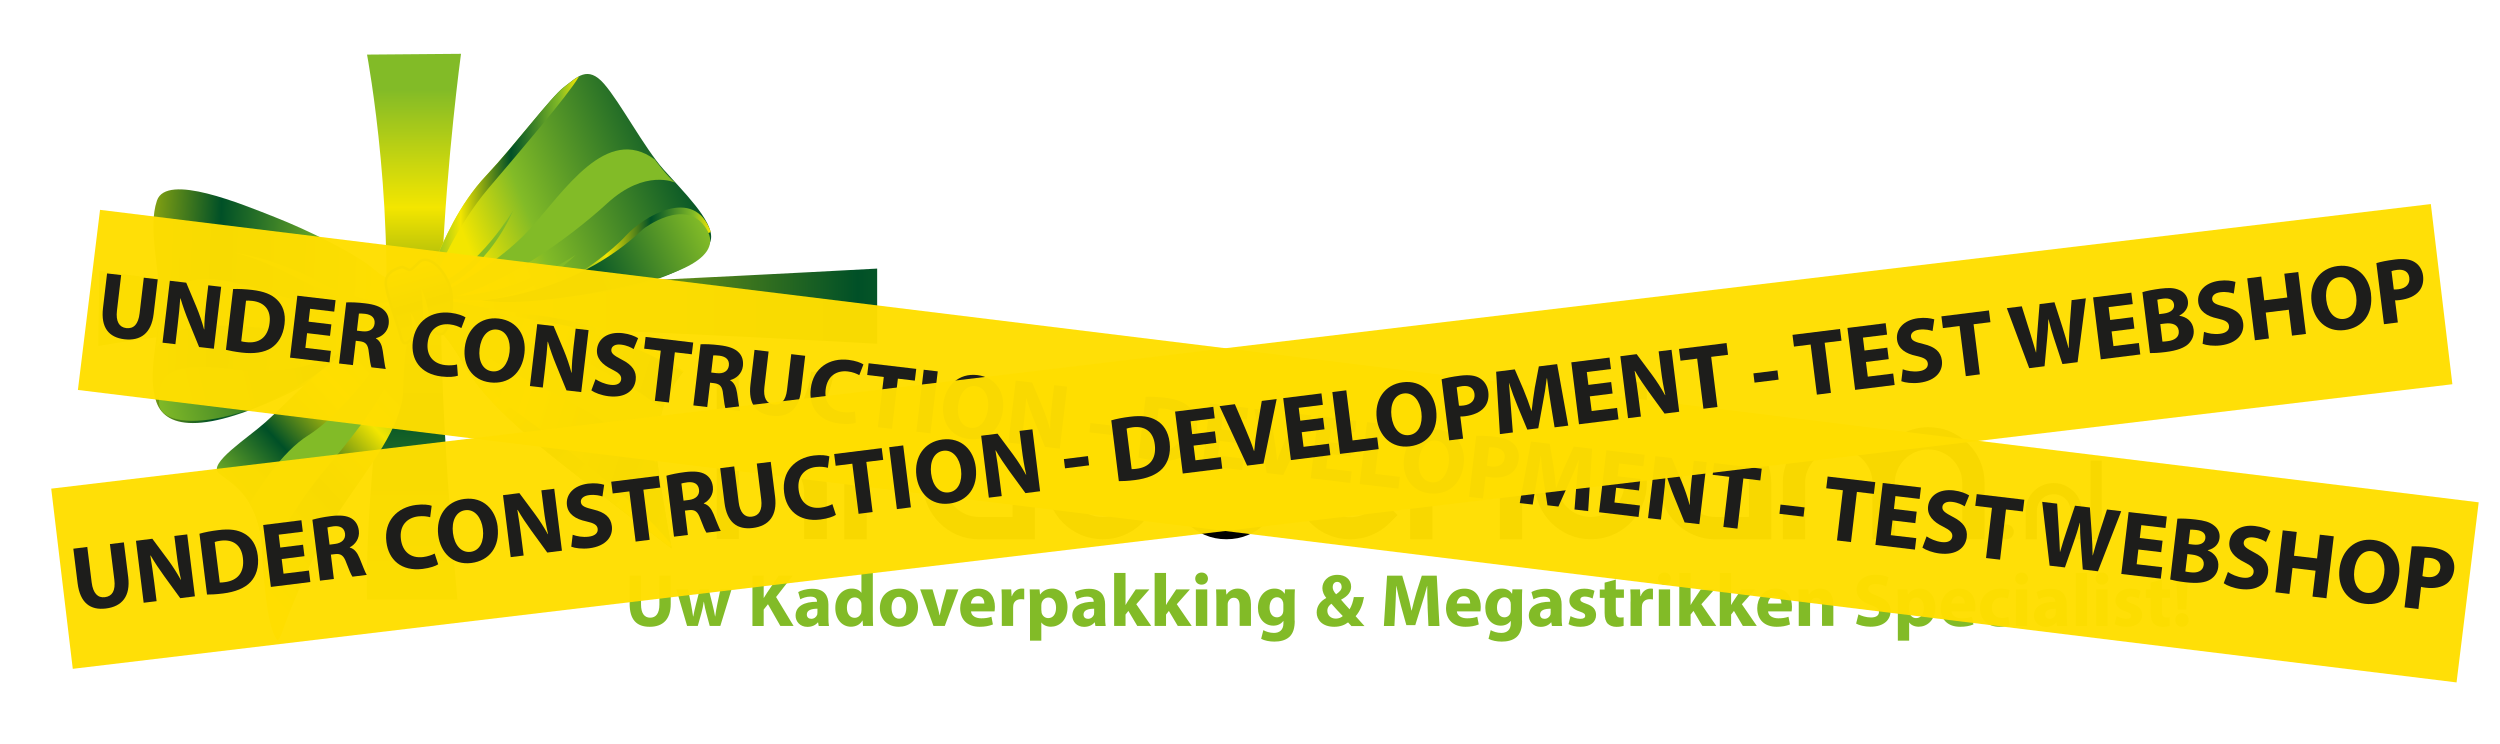 <?xml version="1.0" encoding="UTF-8"?>
<svg xmlns="http://www.w3.org/2000/svg" version="1.1" xmlns:xlink="http://www.w3.org/1999/xlink" viewBox="0 0 351.19 104.58">
  <defs>
    <style>
      .cls-1 {
        fill: url(#linear-gradient-15);
      }

      .cls-2 {
        fill: url(#linear-gradient-13);
      }

      .cls-3 {
        fill: url(#linear-gradient-2);
      }

      .cls-4 {
        fill: url(#linear-gradient-10);
      }

      .cls-5 {
        fill: url(#linear-gradient-12);
      }

      .cls-6 {
        fill: #1d1d1b;
      }

      .cls-7 {
        fill: url(#linear-gradient-4);
      }

      .cls-8 {
        fill: #82bb27;
      }

      .cls-9 {
        fill: url(#linear-gradient-3);
      }

      .cls-10 {
        fill: url(#linear-gradient-5);
      }

      .cls-11 {
        fill: url(#linear-gradient-8);
      }

      .cls-12 {
        fill: url(#linear-gradient-14);
      }

      .cls-13 {
        fill: url(#linear-gradient-7);
      }

      .cls-14 {
        fill: url(#linear-gradient-9);
      }

      .cls-15 {
        fill: url(#linear-gradient-11);
      }

      .cls-16 {
        fill: url(#linear-gradient-6);
      }

      .cls-17 {
        fill: url(#linear-gradient-16);
        stroke: #005027;
        stroke-width: .37px;
      }

      .cls-18 {
        fill: #010101;
      }

      .cls-19 {
        fill: #ffde00;
        opacity: .97;
      }

      .cls-20 {
        fill: url(#linear-gradient);
      }
    </style>
    <linearGradient id="linear-gradient" x1="19.39" y1="43.17" x2="206.63" y2="43.17" gradientUnits="userSpaceOnUse">
      <stop offset="0" stop-color="#82bb27"/>
      <stop offset=".2" stop-color="#f3e600"/>
      <stop offset=".54" stop-color="#005027"/>
      <stop offset=".87" stop-color="#82bb27"/>
      <stop offset="1" stop-color="#f3e600"/>
    </linearGradient>
    <linearGradient id="linear-gradient-2" x1="64.61" y1="53.78" x2="109.98" y2="68.13" xlink:href="#linear-gradient"/>
    <linearGradient id="linear-gradient-3" x1="67.63" y1="42.68" x2="85.89" y2="47.98" xlink:href="#linear-gradient"/>
    <linearGradient id="linear-gradient-4" x1="65.8" y1="51.27" x2="88.65" y2="72.77" xlink:href="#linear-gradient"/>
    <linearGradient id="linear-gradient-5" x1="64.61" y1="53.78" x2="109.98" y2="68.13" xlink:href="#linear-gradient"/>
    <linearGradient id="linear-gradient-6" x1="67.63" y1="42.68" x2="85.89" y2="47.98" xlink:href="#linear-gradient"/>
    <linearGradient id="linear-gradient-7" x1="65.8" y1="51.27" x2="88.65" y2="72.77" xlink:href="#linear-gradient"/>
    <linearGradient id="linear-gradient-8" x1="58.13" y1="12.55" x2="58.13" y2="95.64" xlink:href="#linear-gradient"/>
    <linearGradient id="linear-gradient-9" x1="2.51" y1="42.13" x2="54.44" y2="44.09" xlink:href="#linear-gradient"/>
    <linearGradient id="linear-gradient-10" x1="21.87" y1="56.69" x2="44.68" y2="51.5" gradientUnits="userSpaceOnUse">
      <stop offset="0" stop-color="#82bb27"/>
      <stop offset="1" stop-color="#005027"/>
    </linearGradient>
    <linearGradient id="linear-gradient-11" x1="133.48" y1="6.66" x2="65.31" y2="33.4" xlink:href="#linear-gradient"/>
    <linearGradient id="linear-gradient-12" x1="60.55" y1="24.73" x2="81.31" y2="24.73" xlink:href="#linear-gradient"/>
    <linearGradient id="linear-gradient-13" x1="81.54" y1="33.72" x2="99.85" y2="33.72" xlink:href="#linear-gradient"/>
    <linearGradient id="linear-gradient-14" x1="58.04" y1="56.12" x2="33.52" y2="78.64" xlink:href="#linear-gradient"/>
    <linearGradient id="linear-gradient-15" x1="98.94" y1="31.9" x2="82.71" y2="39.52" xlink:href="#linear-gradient-10"/>
    <linearGradient id="linear-gradient-16" x1="56.77" y1="33.36" x2="61.52" y2="50.55" xlink:href="#linear-gradient"/>
  </defs>
  <!-- Generator: Adobe Illustrator 28.6.0, SVG Export Plug-In . SVG Version: 1.2.0 Build 709)  -->
  <g>
    <g id="Laag_1">
      <g>
        <g>
          <g>
            <path class="cls-20" d="M13.96,38.05s18.72,2.88,34.71,2.88,74.55-3.2,74.55-3.2v10.56s-51.85-2.95-73.12-2.75c-21.26.19-36.3,3.07-36.3,3.07l.16-10.56Z"/>
            <path class="cls-3" d="M61.9,42.03s6.59,1.48,10.91,1.94c4.32.45,15.46,1.71,23.19,8.24,0,0-4.72,5.29-3.69,12.45,1.02,7.16,2.05,12.39,2.05,12.39,0,0-15.4-11.71-18.92-14.72-3.52-3.01-7.67-6.76-9.89-10.51-2.21-3.75-3.58-5.8-5.4-6.14l1.77-3.64Z"/>
            <path class="cls-8" d="M62.12,43.68s3.35,2.33,8.7,3.47c5.34,1.13,13.24,3.52,22.28,10.28,0,0-1.19,4.32-.91,7.62,0,0-7.1-6.54-15.23-10.23-8.13-3.7-11.54-7.16-14.72-9.83l-.11-1.31Z"/>
            <path class="cls-9" d="M62.94,42.25c2,.53,8.59,2.19,15.05,3.22,7.19,1.13,14.64,4.88,17.95,6.81.04-.05.06-.07.06-.07-7.73-6.53-18.87-7.79-23.19-8.24-3.27-.34-7.85-1.28-9.87-1.71Z"/>
            <path class="cls-7" d="M94.28,76.7c-.02-.1-.04-.22-.07-.36-5.82-7.05-16.01-14.26-22.16-18.87-6.23-4.67-9.99-11.81-9.99-11.81l-.48.7c1.2.93,2.36,2.75,3.96,5.45,2.22,3.75,6.37,7.5,9.89,10.51,3.23,2.76,16.48,12.86,18.63,14.49l.23-.12Z"/>
            <path class="cls-10" d="M61.9,42.03s6.59,1.48,10.91,1.94c4.32.45,15.46,1.71,23.19,8.24,0,0-4.72,5.29-3.69,12.45,1.02,7.16,2.05,12.39,2.05,12.39,0,0-15.4-11.71-18.92-14.72-3.52-3.01-7.67-6.76-9.89-10.51-2.21-3.75-3.58-5.8-5.4-6.14l1.77-3.64Z"/>
            <path class="cls-8" d="M62.12,43.68s3.35,2.33,8.7,3.47c5.34,1.13,13.24,3.52,22.28,10.28,0,0-1.19,4.32-.91,7.62,0,0-7.1-6.54-15.23-10.23-8.13-3.7-11.54-7.16-14.72-9.83l-.11-1.31Z"/>
            <path class="cls-16" d="M62.94,42.25c2,.53,8.59,2.19,15.05,3.22,7.19,1.13,14.64,4.88,17.95,6.81.04-.05.06-.07.06-.07-7.73-6.53-18.87-7.79-23.19-8.24-3.27-.34-7.85-1.28-9.87-1.71Z"/>
            <path class="cls-13" d="M94.28,76.7c-.02-.1-.04-.22-.07-.36-5.82-7.05-16.01-14.26-22.16-18.87-6.23-4.67-9.99-11.81-9.99-11.81l-.48.7c1.2.93,2.36,2.75,3.96,5.45,2.22,3.75,6.37,7.5,9.89,10.51,3.23,2.76,16.48,12.86,18.63,14.49l.23-.12Z"/>
            <path class="cls-11" d="M51.56,7.67s4.45,23.66,1.98,45.73c-2.47,22.07-1.98,30.84-1.98,30.84h12.7s-2.9-29.75-2.19-45.98c.71-16.23,2.69-30.7,2.69-30.7l-13.19.11Z"/>
            <path class="cls-14" d="M57.85,39.45s-2.51.81-5.19-1.52c-2.69-2.33-9.49-5.64-14.05-7.43-4.57-1.79-15.21-6.26-16.56-2.33-1.34,3.94.45,9.75.36,14.59-.09,4.83-1.79,9.85-.45,13.69,1.34,3.85,6.98,4.83,20.86-2.33,13.87-7.16,14.32-8.23,16.29-8.14,1.97.09,2.86-3.31-1.25-6.54Z"/>
            <path class="cls-4" d="M49.18,48.73s-6.03,4.34-15.55,3.22c-9.53-1.12-11.42.14-11.28,4.7.14,4.56,14.71,3.29,26.83-7.92Z"/>
            <path class="cls-8" d="M22.41,42.76s1.63-6.26,13.98-2.11c12.35,4.14,19.33,2.07,19.33,2.07,0,0-.84,5.44-14.88,3.76-14.03-1.69-17.18-.31-18.94,2.61,0,0,.64-3.82.51-6.32Z"/>
            <path class="cls-8" d="M33.02,35.51h0s5.61.69,12.27,4.29c6.67,3.61,10.2,2.07,10.2,2.07,0,0-2.76,2.38-9.66-.84-6.9-3.22-7.98-4.22-12.81-5.52Z"/>
            <path class="cls-15" d="M59.71,39.55s.23-.23,1.38-2.87c1.15-2.64,3.33-7.92,7.23-12.05,3.9-4.13,9.07-11.02,10.9-12.4,1.84-1.38,3.33-3.1,5.63-.46,2.3,2.64,5.62,8.95,8.38,12.05,2.75,3.1,6.89,7.12,6.66,9.64-.23,2.53-6.2,9.41-37.99,8.95l-2.18-2.87Z"/>
            <path class="cls-8" d="M61.61,41.36s7.92-3.78,12.81-9.18c4.89-5.41,10.81-14.74,17.55-9.78,0,0,1.78,2.45,2.89,3.26,0,0-4.22-2-9.55,2.89-5.33,4.89-15.56,12.37-23.41,13.48l-.3-.66Z"/>
            <path class="cls-8" d="M72.12,29.51s-4.81,8.08-10.74,10.52l.22.82s6.44-2.3,10.52-11.33Z"/>
            <path class="cls-8" d="M80.86,35.81s-9.04,6.22-18.89,5.78c0,0,9.55,3.33,18.89-5.78Z"/>
            <path class="cls-5" d="M61.09,36.68c-.21.49-.39.88-.54,1.22l.69.8s2.82-6.89,7.41-12.29c4.59-5.41,11.04-12.89,12.67-15.63l-.12.02c-.64.37-1.28.92-1.96,1.44-1.84,1.38-7,8.26-10.9,12.4-3.9,4.13-6.08,9.41-7.23,12.05Z"/>
            <path class="cls-2" d="M81.54,38.28s4.14-2.7,6.43-5.22c2.3-2.52,9.55-7.11,11.88-.48l-10.4,4.63-7.91,1.07Z"/>
            <path class="cls-12" d="M56.09,42.62s-6.92,6.55-9.77,8.53c-2.84,1.98-6.55,5.94-9.03,8.16-2.47,2.22-8.16,5.81-6.55,7.17,1.61,1.36,5.69,3.21,6.06,10.63.37,7.42,1.11,11.5,2.1,12.73,0,0,.18.63.91-1.51.73-2.15,4.23-11.13,8.2-17.04,3.97-5.91,8.42-11.34,8.62-16.31.21-4.97.26-8.73,2.3-9.2l-2.85-3.18Z"/>
            <path class="cls-8" d="M56.41,45.55s-2.02,3.8-3.73,6.06c-1.71,2.25-5.67,7.22-9.39,9.55-3.73,2.33-7.14,7.74-8.23,9.6,0,0,2,2.69,1.84,8.75,0,0,4.13-7.94,8.25-12.91,4.12-4.97,7.46-9.01,9.17-12.82,1.71-3.8,1.71-6.45,3.03-7.53l-.93-.7Z"/>
            <path class="cls-1" d="M67.61,42.17s12.89-.59,22.74-10c0,0,6-4.67,8.89,0,2.89,4.67-6.81,7.11-12.82,8.37-6,1.26-14.29,2.44-18.81,1.63Z"/>
            <path class="cls-17" d="M56.5,37.5s-2.53.46-2.3,2.46c.23,1.99,1.84,6.07,2.15,7.45.31,1.38,1.08.69,1.54.08.46-.62.77-.92,1.23-.85.46.08.39-.15,1.15-.15s1.31.69,1.92.38c.61-.31,1.53-2.76,1.23-5.53-.31-2.77-3.07-5.99-4.61-4.45-1.54,1.54-1.08,1-2.3.61Z"/>
            <path class="cls-8" d="M59.15,40.48s.41,3.29.27,5.83h1.03s-.07-3.43-1.3-5.83Z"/>
            <path class="cls-8" d="M57.66,43.93s.43,2.17.2,3.11l.79-.36s-.2-1.97-.99-2.76Z"/>
          </g>
          <g>
            <path class="cls-8" d="M90.05,80.86v4.06c0,1.23.47,1.85,1.28,1.85s1.3-.59,1.3-1.85v-4.06h1.59v3.97c0,2.18-1.1,3.22-2.95,3.22s-2.82-1-2.82-3.24v-3.95h1.59Z"/>
            <path class="cls-8" d="M96.66,82.8l.42,2.11c.09.52.2,1.09.28,1.68h.03c.09-.58.25-1.17.37-1.67l.54-2.12h1.26l.51,2.05c.15.59.28,1.16.38,1.74h.02c.07-.58.18-1.17.3-1.75l.43-2.04h1.56l-1.57,5.13h-1.49l-.48-1.79c-.14-.5-.23-.96-.34-1.61h-.02c-.09.64-.2,1.12-.33,1.6l-.51,1.8h-1.5l-1.5-5.13h1.63Z"/>
            <path class="cls-8" d="M105.7,80.86h1.58v3.13h.02c.16-.27.33-.52.49-.78l1.6-2.35h1.97l-2.34,3.01,2.46,4.06h-1.86l-1.74-3.05-.6.75v2.31h-1.58v-7.07Z"/>
            <path class="cls-8" d="M116.37,86.7c0,.48.02.96.08,1.24h-1.44l-.09-.51h-.03c-.34.41-.86.63-1.47.63-1.04,0-1.66-.76-1.66-1.57,0-1.33,1.2-1.96,3.01-1.96v-.06c0-.27-.15-.66-.93-.66-.52,0-1.08.18-1.42.38l-.29-1.02c.36-.2,1.06-.46,1.99-.46,1.71,0,2.25,1.01,2.25,2.21v1.79ZM114.83,85.51c-.84,0-1.49.2-1.49.81,0,.41.27.61.63.61.39,0,.72-.26.83-.59.02-.08.03-.18.03-.27v-.56Z"/>
            <path class="cls-8" d="M122.61,80.48v5.92c0,.59.02,1.19.04,1.53h-1.42l-.06-.75h-.03c-.31.57-.94.86-1.61.86-1.22,0-2.19-1.04-2.19-2.63-.01-1.72,1.07-2.73,2.3-2.73.64,0,1.12.23,1.35.58h.02v-2.78h1.6ZM121.02,84.99c0-.09,0-.2-.02-.29-.09-.43-.44-.78-.93-.78-.73,0-1.1.65-1.1,1.46,0,.86.43,1.41,1.09,1.41.46,0,.84-.32.93-.77.02-.1.03-.23.03-.36v-.67Z"/>
            <path class="cls-8" d="M126.26,88.05c-1.5,0-2.66-.99-2.66-2.64s1.09-2.72,2.75-2.72c1.56,0,2.61,1.08,2.61,2.63,0,1.87-1.33,2.73-2.7,2.73h-.01ZM126.29,86.91c.63,0,1.02-.62,1.02-1.54,0-.76-.29-1.53-1.02-1.53s-1.05.78-1.05,1.54c0,.87.37,1.53,1.04,1.53h.01Z"/>
            <path class="cls-8" d="M131,82.8l.69,2.38c.13.43.21.84.29,1.25h.03c.08-.42.17-.81.28-1.25l.66-2.38h1.68l-1.91,5.13h-1.59l-1.87-5.13h1.73Z"/>
            <path class="cls-8" d="M136.4,85.87c.05.67.7.99,1.45.99.55,0,.99-.07,1.42-.22l.21,1.08c-.53.22-1.16.33-1.86.33-1.74,0-2.74-1.01-2.74-2.62,0-1.3.82-2.74,2.59-2.74,1.66,0,2.29,1.29,2.29,2.56,0,.27-.03.51-.05.64h-3.31ZM138.28,84.78c0-.38-.17-1.04-.89-1.04-.68,0-.96.62-1,1.04h1.89Z"/>
            <path class="cls-8" d="M140.73,84.49c0-.76-.01-1.25-.04-1.69h1.36l.06.95h.04c.26-.76.88-1.07,1.39-1.07.15,0,.22,0,.34.03v1.5c-.14-.02-.26-.04-.44-.04-.59,0-.99.3-1.09.81-.02.11-.03.22-.03.36v2.59h-1.59v-3.44Z"/>
            <path class="cls-8" d="M144.69,84.52c0-.67-.02-1.24-.04-1.72h1.38l.07.71h.02c.38-.54.97-.83,1.71-.83,1.12,0,2.13.98,2.13,2.61,0,1.87-1.19,2.75-2.33,2.75-.62,0-1.1-.25-1.33-.59h-.02v2.55h-1.59v-5.49ZM146.29,85.73c0,.13.01.23.03.34.1.43.47.76.93.76.69,0,1.1-.58,1.1-1.45,0-.82-.37-1.44-1.08-1.44-.45,0-.85.34-.96.81-.02.08-.03.19-.03.28v.7Z"/>
            <path class="cls-8" d="M155.24,86.7c0,.48.02.96.08,1.24h-1.44l-.09-.51h-.03c-.34.41-.86.63-1.47.63-1.04,0-1.66-.76-1.66-1.57,0-1.33,1.2-1.96,3.01-1.96v-.06c0-.27-.15-.66-.93-.66-.52,0-1.08.18-1.42.38l-.29-1.02c.36-.2,1.06-.46,1.99-.46,1.71,0,2.25,1.01,2.25,2.21v1.79ZM153.7,85.51c-.84,0-1.49.2-1.49.81,0,.41.27.61.63.61.39,0,.72-.26.83-.59.02-.08.03-.18.03-.27v-.56Z"/>
            <path class="cls-8" d="M158.11,84.97h.02c.12-.22.24-.43.37-.62l1.04-1.55h1.92l-1.84,2.08,2.1,3.05h-1.96l-1.25-2.11-.4.51v1.6h-1.6v-7.45h1.6v4.49Z"/>
            <path class="cls-8" d="M163.8,84.97h.02c.12-.22.24-.43.37-.62l1.04-1.55h1.92l-1.84,2.08,2.1,3.05h-1.96l-1.25-2.11-.4.51v1.6h-1.6v-7.45h1.6v4.49Z"/>
            <path class="cls-8" d="M168.78,82.13c-.54,0-.88-.38-.88-.85s.36-.85.9-.85.88.37.89.85c0,.47-.35.85-.9.85h-.01ZM167.99,87.93v-5.13h1.6v5.13h-1.6Z"/>
            <path class="cls-8" d="M170.87,84.44c0-.64-.02-1.17-.04-1.64h1.38l.07.71h.03c.21-.34.72-.83,1.58-.83,1.05,0,1.84.7,1.84,2.21v3.03h-1.59v-2.84c0-.66-.23-1.11-.81-1.11-.44,0-.7.3-.82.6-.04.1-.05.25-.05.4v2.96h-1.59v-3.5Z"/>
            <path class="cls-8" d="M181.88,87.19c0,.99-.2,1.79-.79,2.31-.56.48-1.32.63-2.08.63-.68,0-1.38-.14-1.85-.39l.31-1.22c.33.19.88.39,1.49.39.76,0,1.33-.4,1.33-1.35v-.33h-.02c-.3.42-.8.66-1.39.66-1.27,0-2.17-1.03-2.17-2.5,0-1.66,1.06-2.71,2.33-2.71.7,0,1.14.3,1.41.72h.02l.05-.61h1.38c-.02.34-.04.77-.04,1.53v2.85ZM180.28,84.89c0-.09-.01-.2-.03-.29-.12-.42-.42-.7-.86-.7-.59,0-1.05.53-1.05,1.46,0,.77.38,1.36,1.04,1.36.42,0,.75-.27.85-.64.04-.13.05-.29.05-.43v-.76Z"/>
            <path class="cls-8" d="M189.83,87.93c-.15-.16-.29-.31-.46-.5-.46.36-1.1.62-1.94.62-1.71,0-2.47-1.01-2.47-2,0-.93.54-1.61,1.34-2.04v-.03c-.3-.34-.54-.86-.54-1.36,0-.9.7-1.87,2.13-1.87,1.09,0,1.91.64,1.91,1.66,0,.71-.42,1.32-1.4,1.82v.04c.4.45.83.96,1.18,1.32.28-.44.5-1.09.6-1.72h1.43c-.19,1.07-.55,1.98-1.18,2.69.4.45.81.91,1.25,1.39h-1.86ZM187.66,86.9c.41,0,.76-.16.97-.36-.44-.43-1.02-1.08-1.6-1.73-.29.21-.57.51-.57.98,0,.61.45,1.11,1.19,1.11h.01ZM187.84,81.74c-.41,0-.63.35-.63.72,0,.36.16.67.48,1.02.51-.36.78-.63.78-1.04,0-.34-.2-.7-.62-.7h-.01Z"/>
            <path class="cls-8" d="M200.55,85.23c-.03-.85-.06-1.87-.06-2.91h-.02c-.23.9-.52,1.91-.8,2.74l-.86,2.76h-1.25l-.76-2.73c-.23-.84-.46-1.84-.64-2.77h-.02c-.03.95-.07,2.05-.12,2.93l-.14,2.69h-1.48l.45-7.07h2.13l.69,2.37c.23.81.44,1.69.6,2.52h.04c.19-.82.43-1.74.67-2.54l.75-2.35h2.1l.38,7.07h-1.55l-.12-2.71Z"/>
            <path class="cls-8" d="M204.65,85.87c.05.67.7.99,1.45.99.55,0,.99-.07,1.42-.22l.21,1.08c-.53.22-1.16.33-1.86.33-1.74,0-2.74-1.01-2.74-2.62,0-1.3.82-2.74,2.59-2.74,1.66,0,2.29,1.29,2.29,2.56,0,.27-.03.51-.05.64h-3.31ZM206.53,84.78c0-.38-.17-1.04-.89-1.04-.68,0-.96.62-1,1.04h1.89Z"/>
            <path class="cls-8" d="M213.82,87.19c0,.99-.2,1.79-.79,2.31-.56.48-1.32.63-2.08.63-.68,0-1.38-.14-1.85-.39l.31-1.22c.33.19.88.39,1.49.39.76,0,1.33-.4,1.33-1.35v-.33h-.02c-.3.42-.8.66-1.39.66-1.27,0-2.17-1.03-2.17-2.5,0-1.66,1.06-2.71,2.33-2.71.7,0,1.14.3,1.41.72h.02l.05-.61h1.38c-.02.34-.04.77-.04,1.53v2.85ZM212.23,84.89c0-.09-.01-.2-.03-.29-.12-.42-.42-.7-.86-.7-.59,0-1.05.53-1.05,1.46,0,.77.38,1.36,1.04,1.36.42,0,.75-.27.85-.64.04-.13.05-.29.05-.43v-.76Z"/>
            <path class="cls-8" d="M219.37,86.7c0,.48.02.96.08,1.24h-1.44l-.09-.51h-.03c-.34.41-.86.63-1.47.63-1.04,0-1.66-.76-1.66-1.57,0-1.33,1.2-1.96,3.01-1.96v-.06c0-.27-.15-.66-.93-.66-.53,0-1.08.18-1.42.38l-.29-1.02c.36-.2,1.06-.46,1.99-.46,1.71,0,2.25,1.01,2.25,2.21v1.79ZM217.83,85.51c-.84,0-1.49.2-1.49.81,0,.41.27.61.63.61.39,0,.72-.26.83-.59.02-.08.03-.18.03-.27v-.56Z"/>
            <path class="cls-8" d="M220.63,86.55c.29.18.9.38,1.37.38s.68-.16.68-.42-.16-.4-.75-.6c-1.07-.35-1.48-.93-1.47-1.53,0-.97.82-1.69,2.09-1.69.6,0,1.12.15,1.44.3l-.27,1.09c-.23-.12-.68-.28-1.11-.28-.39,0-.61.16-.61.41s.2.38.83.6c.98.33,1.37.83,1.38,1.57,0,.97-.75,1.67-2.21,1.67-.67,0-1.27-.16-1.66-.37l.28-1.13Z"/>
            <path class="cls-8" d="M226.98,81.41v1.4h1.14v1.17h-1.14v1.87c0,.62.16.9.63.9.22,0,.33-.01.47-.04v1.21c-.19.07-.58.14-1.02.14-.51,0-.94-.18-1.21-.44-.29-.3-.44-.8-.44-1.52v-2.11h-.68v-1.17h.68v-.97l1.56-.43Z"/>
            <path class="cls-8" d="M229.06,84.49c0-.76,0-1.25-.04-1.69h1.36l.06.95h.04c.26-.76.88-1.07,1.38-1.07.15,0,.22,0,.34.03v1.5c-.14-.02-.26-.04-.44-.04-.59,0-.99.3-1.09.81-.02.11-.03.22-.03.36v2.59h-1.59v-3.44Z"/>
            <path class="cls-8" d="M233.8,82.13c-.54,0-.88-.38-.88-.85s.36-.85.9-.85.88.37.89.85c0,.47-.35.85-.9.85h0ZM233.02,87.93v-5.13h1.59v5.13h-1.59Z"/>
            <path class="cls-8" d="M237.49,84.97h.02c.12-.22.24-.43.37-.62l1.04-1.55h1.92l-1.84,2.08,2.1,3.05h-1.96l-1.25-2.11-.4.51v1.6h-1.59v-7.45h1.59v4.49Z"/>
            <path class="cls-8" d="M243.18,84.97h.02c.12-.22.24-.43.37-.62l1.04-1.55h1.92l-1.84,2.08,2.1,3.05h-1.96l-1.25-2.11-.4.51v1.6h-1.59v-7.45h1.59v4.49Z"/>
            <path class="cls-8" d="M248.37,85.87c.05.67.7.99,1.45.99.55,0,.99-.07,1.42-.22l.21,1.08c-.53.22-1.16.33-1.86.33-1.74,0-2.74-1.01-2.74-2.62,0-1.3.82-2.74,2.59-2.74,1.66,0,2.29,1.29,2.29,2.56,0,.27-.03.51-.05.64h-3.31ZM250.25,84.78c0-.38-.17-1.04-.89-1.04-.68,0-.95.62-1,1.04h1.89Z"/>
            <path class="cls-8" d="M252.68,84.44c0-.64-.02-1.17-.04-1.64h1.38l.07.71h.03c.21-.34.72-.83,1.58-.83,1.05,0,1.84.7,1.84,2.21v3.03h-1.59v-2.84c0-.66-.23-1.11-.81-1.11-.44,0-.7.3-.82.6-.04.1-.05.25-.05.4v2.96h-1.59v-3.5Z"/>
            <path class="cls-8" d="M261.06,86.3c.42.22,1.09.44,1.77.44.74,0,1.12-.3,1.12-.78,0-.43-.34-.69-1.19-.99-1.18-.42-1.95-1.07-1.95-2.11,0-1.21,1.02-2.12,2.68-2.12.81,0,1.39.16,1.81.36l-.36,1.28c-.27-.14-.79-.34-1.47-.34s-1.03.33-1.03.68c0,.45.39.65,1.31,1.01,1.25.46,1.83,1.11,1.83,2.12,0,1.19-.9,2.19-2.84,2.19-.81,0-1.61-.22-2-.44l.33-1.31Z"/>
            <path class="cls-8" d="M266.6,84.52c0-.67-.02-1.24-.04-1.72h1.38l.07.71h.02c.38-.54.97-.83,1.71-.83,1.12,0,2.13.98,2.13,2.61,0,1.87-1.19,2.75-2.33,2.75-.62,0-1.1-.25-1.33-.59h-.02v2.55h-1.59v-5.49ZM268.2,85.73c0,.13.01.23.03.34.11.43.47.76.93.76.69,0,1.1-.58,1.1-1.45,0-.82-.37-1.44-1.08-1.44-.45,0-.85.34-.95.81-.02.08-.03.19-.03.28v.7Z"/>
            <path class="cls-8" d="M274.14,85.87c.05.67.7.99,1.45.99.55,0,.99-.07,1.42-.22l.21,1.08c-.53.22-1.16.33-1.86.33-1.74,0-2.74-1.01-2.74-2.62,0-1.3.82-2.74,2.59-2.74,1.66,0,2.29,1.29,2.29,2.56,0,.27-.03.51-.05.64h-3.31ZM276.01,84.78c0-.38-.17-1.04-.89-1.04-.68,0-.96.62-1,1.04h1.89Z"/>
            <path class="cls-8" d="M282.3,87.81c-.28.14-.82.24-1.43.24-1.66,0-2.72-1.02-2.72-2.63,0-1.5,1.03-2.73,2.94-2.73.42,0,.88.07,1.22.2l-.25,1.19c-.19-.08-.47-.16-.89-.16-.84,0-1.39.6-1.37,1.44,0,.94.63,1.45,1.41,1.45.38,0,.67-.06.91-.17l.19,1.18Z"/>
            <path class="cls-8" d="M283.97,82.13c-.54,0-.88-.38-.88-.85s.36-.85.9-.85.88.37.89.85c0,.47-.35.85-.9.85h0ZM283.18,87.93v-5.13h1.59v5.13h-1.59Z"/>
            <path class="cls-8" d="M290.33,86.7c0,.48.02.96.08,1.24h-1.44l-.09-.51h-.03c-.34.41-.86.63-1.47.63-1.04,0-1.66-.76-1.66-1.57,0-1.33,1.2-1.96,3.01-1.96v-.06c0-.27-.15-.66-.93-.66-.53,0-1.08.18-1.42.38l-.29-1.02c.36-.2,1.06-.46,1.99-.46,1.71,0,2.25,1.01,2.25,2.21v1.79ZM288.79,85.51c-.84,0-1.49.2-1.49.81,0,.41.27.61.63.61.39,0,.72-.26.83-.59.02-.08.03-.18.03-.27v-.56Z"/>
            <path class="cls-8" d="M291.6,80.48h1.59v7.45h-1.59v-7.45Z"/>
            <path class="cls-8" d="M295.26,82.13c-.54,0-.88-.38-.88-.85s.36-.85.9-.85.88.37.89.85c0,.47-.35.85-.9.85h0ZM294.47,87.93v-5.13h1.59v5.13h-1.59Z"/>
            <path class="cls-8" d="M297.34,86.55c.29.18.9.38,1.37.38s.68-.16.68-.42-.16-.4-.75-.6c-1.07-.35-1.48-.93-1.47-1.53,0-.97.82-1.69,2.09-1.69.6,0,1.12.15,1.44.3l-.27,1.09c-.23-.12-.68-.28-1.11-.28-.39,0-.61.16-.61.41s.2.38.83.6c.98.33,1.37.83,1.38,1.57,0,.97-.75,1.67-2.21,1.67-.67,0-1.27-.16-1.66-.37l.28-1.13Z"/>
            <path class="cls-8" d="M303.69,81.41v1.4h1.14v1.17h-1.14v1.87c0,.62.16.9.63.9.22,0,.33-.01.47-.04v1.21c-.19.07-.58.14-1.02.14-.51,0-.94-.18-1.21-.44-.29-.3-.44-.8-.44-1.52v-2.11h-.68v-1.17h.68v-.97l1.56-.43Z"/>
            <path class="cls-8" d="M306.51,88.05c-.56,0-.93-.41-.93-.96s.39-.96.94-.96.92.39.93.96c0,.55-.37.96-.93.96h-.01ZM305.92,85.62l-.23-4.75h1.66l-.23,4.75h-1.2Z"/>
          </g>
          <g>
            <path class="cls-18" d="M103.78,52.19v9.82h2.77c.33.02.64.01.95-.04.3-.05.61-.12.91-.21.33-.12.62-.28.88-.49.26-.21.49-.46.7-.74.54-.56,1.03-1.16,1.47-1.81.44-.64.83-1.33,1.16-2.05.33-.7.61-1.42.84-2.17.23-.75.4-1.51.49-2.28l3.23-.04c-.14.84-.34,1.67-.6,2.47-.26.81-.56,1.58-.91,2.33-.35.75-.75,1.47-1.21,2.17-.46.7-.95,1.38-1.49,2.03-.19.3-.42.59-.7.86-.28.27-.59.5-.91.68.33.05.65.12.96.23.32.11.61.24.89.4.28.16.55.34.81.54.26.2.49.43.7.68.19.23.37.48.54.75.18.27.32.55.44.86.12.3.22.62.3.95.08.33.14.65.16.98v7.61h-3.19v-6.8c-.05-.54-.18-1.07-.4-1.59-.22-.53-.52-1.01-.89-1.46-.37-.26-.77-.47-1.19-.65-.42-.17-.86-.27-1.33-.3l-5.36-.03v10.83h-3.12v-23.56h3.12Z"/>
            <path class="cls-18" d="M128.08,60.01v3.13h-1.58c-.66,0-1.27.12-1.84.37-.57.25-1.08.58-1.51,1.02-.43.43-.77.93-1.02,1.51s-.37,1.19-.37,1.84v7.88h-3.16v-7.89c0-1.1.2-2.12.61-3.07.41-.95.98-1.78,1.7-2.49.73-.71,1.57-1.27,2.53-1.68.96-.41,1.98-.62,3.05-.62h1.58Z"/>
            <path class="cls-18" d="M137.54,60.01c1.1,0,2.12.2,3.06.62.95.41,1.77.97,2.49,1.68.71.71,1.27,1.54,1.68,2.49.41.95.61,1.97.61,3.07v7.89h-7.84c-1.07,0-2.09-.2-3.05-.61-.96-.41-1.8-.98-2.52-1.7-.72-.73-1.29-1.57-1.7-2.53-.41-.96-.61-1.97-.61-3.05s.2-2.12.61-3.07c.41-.95.97-1.78,1.7-2.49.72-.71,1.56-1.27,2.52-1.68.96-.41,1.97-.62,3.05-.62ZM142.25,72.62v-4.76c0-.65-.12-1.27-.37-1.84-.25-.57-.58-1.07-1.01-1.5-.43-.43-.93-.77-1.5-1.01-.57-.25-1.18-.37-1.83-.37s-1.27.12-1.85.37c-.58.25-1.09.58-1.52,1.01-.43.43-.77.93-1.01,1.5-.24.57-.37,1.18-.37,1.84s.12,1.27.37,1.85c.24.58.58,1.09,1.01,1.52.43.43.94.77,1.52,1.02.58.24,1.2.37,1.85.37h4.71Z"/>
            <path class="cls-18" d="M157.97,60.59c.95.41,1.78.97,2.49,1.69s1.27,1.55,1.68,2.5c.41.95.61,1.97.61,3.07s-.21,2.1-.61,3.06c-.41.96-.97,1.8-1.68,2.53-.71.73-1.54,1.29-2.49,1.7-.95.41-1.97.61-3.07.61s-2.09-.2-3.05-.61c-.96-.41-1.8-.98-2.52-1.7-.73-.73-1.29-1.57-1.7-2.53-.41-.96-.61-1.98-.61-3.05v-14.18h3.13v6.29h4.77c1.1,0,2.12.2,3.07.61ZM154.89,72.62c.65,0,1.26-.12,1.84-.37.57-.25,1.07-.59,1.5-1.02.43-.43.77-.94,1.02-1.53.24-.58.37-1.21.37-1.86s-.12-1.27-.37-1.84c-.25-.57-.58-1.08-1.02-1.51-.43-.43-.93-.77-1.5-1.02-.57-.25-1.18-.37-1.84-.37h-4.76v4.74c0,.66.12,1.28.37,1.86.25.59.58,1.09,1.01,1.53.43.43.94.77,1.52,1.02.58.25,1.2.37,1.85.37Z"/>
            <path class="cls-18" d="M175.35,60.59c.95.41,1.78.97,2.49,1.69.71.71,1.27,1.55,1.68,2.5.41.95.61,1.97.61,3.07s-.21,2.1-.61,3.06c-.41.96-.97,1.8-1.68,2.53-.71.73-1.54,1.29-2.49,1.7-.95.41-1.97.61-3.07.61s-2.09-.2-3.05-.61c-.96-.41-1.8-.98-2.53-1.7-.73-.73-1.29-1.57-1.7-2.53-.41-.96-.61-1.98-.61-3.05v-14.18h3.13v6.29h4.76c1.1,0,2.12.2,3.07.61ZM172.28,72.62c.65,0,1.26-.12,1.84-.37.57-.25,1.07-.59,1.5-1.02.43-.43.77-.94,1.01-1.53.25-.58.37-1.21.37-1.86s-.12-1.27-.37-1.84c-.25-.57-.58-1.08-1.01-1.51-.43-.43-.93-.77-1.5-1.02-.57-.25-1.18-.37-1.84-.37h-4.76v4.74c0,.66.12,1.28.37,1.86.25.59.58,1.09,1.01,1.53.43.43.94.77,1.52,1.02.58.25,1.2.37,1.86.37Z"/>
            <path class="cls-18" d="M194.12,70.14l2.21,2.21-1.09,1.09c-.75.75-1.6,1.32-2.56,1.72-.96.4-1.96.6-3.02.6s-2.06-.2-3.02-.6c-.96-.4-1.81-.97-2.56-1.72-.77-.77-1.34-1.64-1.72-2.61-.37-.97-.56-1.96-.56-2.96s.19-1.99.56-2.94.95-1.82,1.72-2.59,1.64-1.35,2.61-1.74c.97-.39,1.96-.58,2.96-.58s1.99.19,2.96.58c.97.39,1.84.96,2.61,1.74l1.09,1.09-8.73,8.73c.89.44,1.83.59,2.82.44.99-.15,1.86-.6,2.61-1.35l1.09-1.09ZM186.3,64.51c-.93.94-1.4,2.06-1.4,3.37,0,.72.16,1.41.49,2.07.28-.28.71-.7,1.28-1.28.57-.57,1.18-1.18,1.82-1.82.64-.64,1.26-1.26,1.86-1.84.6-.58,1.06-1.04,1.39-1.37-.89-.44-1.83-.6-2.82-.46-1,.14-1.87.58-2.61,1.33Z"/>
            <path class="cls-18" d="M198.69,64.79c.41-.95.97-1.78,1.68-2.49.71-.71,1.55-1.27,2.51-1.68.96-.41,1.98-.62,3.05-.62s2.12.2,3.07.62c.95.41,1.78.97,2.51,1.68.72.71,1.29,1.54,1.7,2.49.41.95.62,1.97.62,3.07v7.89h-3.13v-7.88c0-.65-.12-1.27-.37-1.84s-.58-1.07-1.01-1.51c-.43-.43-.94-.77-1.52-1.02-.58-.25-1.2-.37-1.85-.37s-1.27.12-1.84.37c-.57.25-1.07.58-1.5,1.02-.43.43-.77.93-1.01,1.51-.25.57-.37,1.19-.37,1.84v7.88h-3.13v-7.89c0-1.1.2-2.12.61-3.07Z"/>
            <path class="cls-18" d="M231.34,53.68v14.18c0,1.08-.2,2.09-.61,3.05-.41.96-.97,1.8-1.68,2.53-.71.72-1.55,1.29-2.51,1.7-.96.41-1.98.61-3.05.61s-2.09-.2-3.05-.61c-.96-.41-1.8-.98-2.53-1.7-.72-.73-1.29-1.57-1.7-2.53-.41-.96-.61-1.97-.61-3.05s.2-2.12.61-3.07c.41-.95.98-1.78,1.7-2.49.72-.71,1.57-1.27,2.52-1.68.96-.41,1.97-.62,3.05-.62h4.73v-6.32h3.13ZM223.48,72.62c.65,0,1.27-.12,1.84-.37.57-.25,1.07-.58,1.5-1.02.43-.43.77-.94,1.01-1.52.24-.58.37-1.2.37-1.85v-4.72h-4.72c-.65,0-1.27.12-1.85.37-.58.25-1.09.58-1.52,1.01-.43.43-.77.93-1.01,1.5-.24.57-.37,1.18-.37,1.84s.12,1.27.37,1.85c.25.58.58,1.09,1.01,1.52.43.43.94.77,1.52,1.02.58.24,1.2.37,1.85.37Z"/>
            <path class="cls-18" d="M240.98,60.01c1.1,0,2.12.2,3.06.62.95.41,1.78.97,2.49,1.68.71.71,1.27,1.54,1.68,2.49.41.95.61,1.97.61,3.07v7.89h-7.84c-1.07,0-2.09-.2-3.05-.61-.96-.41-1.8-.98-2.52-1.7-.72-.73-1.29-1.57-1.7-2.53-.41-.96-.61-1.97-.61-3.05s.2-2.12.61-3.07c.41-.95.97-1.78,1.7-2.49.72-.71,1.56-1.27,2.52-1.68.96-.41,1.97-.62,3.05-.62ZM245.69,72.62v-4.76c0-.65-.12-1.27-.37-1.84-.25-.57-.58-1.07-1.01-1.5-.43-.43-.93-.77-1.5-1.01-.57-.25-1.18-.37-1.83-.37s-1.27.12-1.85.37c-.58.25-1.09.58-1.52,1.01-.43.43-.77.93-1.01,1.5-.25.57-.37,1.18-.37,1.84s.12,1.27.37,1.85c.24.58.58,1.09,1.01,1.52.43.43.94.77,1.52,1.02.58.24,1.2.37,1.85.37h4.71Z"/>
            <path class="cls-18" d="M270.89,60.01c1.1,0,2.12.2,3.07.62.95.41,1.78.97,2.51,1.68.73.71,1.29,1.54,1.7,2.49.41.95.61,1.97.61,3.07v7.89h-3.13v-7.88c0-.65-.12-1.27-.37-1.84-.25-.57-.58-1.07-1.01-1.51-.43-.43-.94-.77-1.52-1.02-.58-.25-1.2-.37-1.86-.37s-1.26.12-1.84.37c-.57.25-1.07.58-1.5,1.02-.43.43-.77.93-1.01,1.51-.25.57-.37,1.19-.37,1.84v7.88h-3.13v-7.88c0-.65-.12-1.27-.37-1.84-.25-.57-.58-1.07-1.01-1.51-.43-.43-.94-.77-1.52-1.02-.58-.25-1.2-.37-1.85-.37s-1.26.12-1.84.37c-.57.25-1.07.58-1.5,1.02-.43.43-.77.93-1.01,1.51-.25.57-.37,1.19-.37,1.84v7.88h-3.13v-7.89c0-1.1.2-2.12.61-3.07.41-.95.97-1.78,1.68-2.49.71-.71,1.55-1.27,2.51-1.68.96-.41,1.97-.62,3.05-.62,1.31,0,2.5.29,3.59.86,1.09.57,1.99,1.35,2.72,2.33.72-.98,1.64-1.76,2.74-2.33,1.1-.57,2.29-.86,3.58-.86Z"/>
          </g>
          <path class="cls-18" d="M284.85,70.26c.2-.48.49-.89.84-1.25.36-.36.78-.64,1.26-.84.48-.21.99-.31,1.53-.31s1.06.1,1.54.31c.47.21.89.49,1.26.84.36.36.65.77.85,1.25.21.47.31.99.31,1.54v3.96h-1.56v-3.96c0-.33-.06-.63-.18-.92-.12-.29-.29-.54-.51-.76-.22-.22-.47-.39-.76-.51-.29-.12-.6-.18-.93-.18s-.64.06-.92.18c-.29.12-.54.29-.76.51-.22.22-.39.47-.51.76-.12.29-.18.59-.18.92v3.96h-1.57v-3.96c0-.55.1-1.06.31-1.54Z"/>
          <path class="cls-18" d="M295.25,64.7v11.06h-1.57v-11.06h1.57Z"/>
          <circle class="cls-18" cx="281.84" cy="74.71" r="1.05"/>
        </g>
        <g>
          <rect class="cls-19" x="11.24" y="49.92" width="336.66" height="25.49" transform="translate(8.99 -21.44) rotate(7.01)"/>
          <g>
            <path class="cls-6" d="M17.02,38.63l-.59,5.01c-.18,1.5.3,2.33,1.31,2.45,1.03.12,1.69-.53,1.87-2.07l.59-5.01,1.96.23-.58,4.88c-.32,2.69-1.82,3.8-4.1,3.54-2.19-.26-3.34-1.63-3.01-4.4l.57-4.85,1.98.23Z"/>
            <path class="cls-6" d="M22.83,48.14l1.03-8.7,2.3.27,1.43,3.4c.41.98.8,2.12,1.07,3.15h.04c0-1.16.11-2.34.26-3.64l.3-2.54,1.81.21-1.03,8.7-2.07-.24-1.46-3.58c-.41-.99-.84-2.18-1.15-3.25h-.04c-.08,1.16-.2,2.39-.37,3.81l-.31,2.62-1.81-.21Z"/>
            <path class="cls-6" d="M32.76,40.6c.74-.03,1.69.02,2.68.13,1.65.2,2.69.62,3.45,1.35.82.78,1.27,1.92,1.08,3.45-.2,1.67-.94,2.74-1.86,3.35-1.01.65-2.44.85-4.15.65-1.02-.12-1.73-.27-2.22-.39l1.01-8.55ZM33.89,47.94c.16.06.43.09.68.12,1.78.22,3.06-.62,3.3-2.7.23-1.81-.72-2.89-2.41-3.09-.44-.05-.73-.05-.9-.03l-.67,5.69Z"/>
            <path class="cls-6" d="M46.34,47.18l-3.2-.38-.24,2.07,3.58.42-.19,1.61-5.55-.66,1.03-8.7,5.37.63-.19,1.61-3.39-.4-.21,1.81,3.2.38-.19,1.6Z"/>
            <path class="cls-6" d="M48.64,42.48c.65-.03,1.6,0,2.64.13,1.29.15,2.17.45,2.73,1.02.47.47.68,1.11.59,1.91-.13,1.11-1.01,1.78-1.79,1.96v.04c.57.32.84.94.96,1.76.16,1.01.29,2.18.42,2.54l-2.01-.24c-.11-.26-.24-1-.37-2.1-.1-1.11-.44-1.45-1.24-1.56l-.59-.07-.4,3.42-1.95-.23,1.01-8.59ZM50.14,46.45l.77.09c.98.12,1.62-.31,1.71-1.07.09-.8-.4-1.26-1.3-1.38-.48-.06-.75-.05-.9-.04l-.28,2.4Z"/>
            <path class="cls-6" d="M64.31,52.78c-.38.14-1.22.24-2.28.11-3.01-.35-4.34-2.41-4.04-4.89.35-2.97,2.66-4.37,5.3-4.06,1.02.12,1.77.42,2.1.64l-.58,1.51c-.38-.22-.92-.44-1.61-.52-1.56-.18-2.89.62-3.12,2.55-.21,1.74.7,2.96,2.45,3.17.59.07,1.27.02,1.67-.09l.12,1.57Z"/>
            <path class="cls-6" d="M73.67,49.64c-.34,2.85-2.27,4.38-4.81,4.08-2.58-.3-3.86-2.43-3.57-4.91.31-2.61,2.2-4.36,4.77-4.06,2.67.32,3.9,2.49,3.61,4.89ZM67.37,49.01c-.2,1.7.46,3,1.77,3.15,1.33.16,2.24-1.02,2.44-2.71.18-1.56-.41-2.99-1.76-3.15-1.33-.16-2.25,1.02-2.45,2.71Z"/>
            <path class="cls-6" d="M74.44,54.23l1.03-8.7,2.3.27,1.43,3.4c.41.98.8,2.12,1.07,3.15h.04c0-1.16.11-2.34.26-3.64l.3-2.54,1.81.21-1.03,8.7-2.07-.24-1.46-3.58c-.41-.99-.84-2.18-1.15-3.25h-.04c-.08,1.16-.2,2.39-.37,3.81l-.31,2.62-1.81-.21Z"/>
            <path class="cls-6" d="M83.65,53.26c.5.33,1.28.7,2.12.8.9.11,1.43-.21,1.49-.78.06-.54-.31-.9-1.31-1.4-1.39-.67-2.23-1.59-2.08-2.85.18-1.49,1.55-2.47,3.6-2.23.98.12,1.68.41,2.17.7l-.63,1.54c-.33-.21-.92-.53-1.77-.63s-1.31.24-1.36.69c-.07.55.4.86,1.47,1.42,1.47.75,2.1,1.64,1.95,2.86-.17,1.46-1.44,2.57-3.83,2.28-.99-.12-1.94-.49-2.4-.82l.59-1.58Z"/>
            <path class="cls-6" d="M92.83,49.26l-2.34-.28.2-1.65,6.69.79-.2,1.65-2.38-.28-.83,7.05-1.98-.23.83-7.05Z"/>
            <path class="cls-6" d="M98.4,48.36c.65-.03,1.6,0,2.64.13,1.29.15,2.17.45,2.73,1.02.47.47.68,1.11.59,1.92-.13,1.11-1.01,1.78-1.79,1.96v.04c.57.32.84.94.97,1.76.16,1.01.29,2.18.42,2.54l-2.01-.24c-.11-.26-.24-1-.37-2.1-.1-1.11-.44-1.45-1.24-1.56l-.59-.07-.4,3.42-1.95-.23,1.01-8.59ZM99.91,52.33l.77.09c.98.12,1.62-.31,1.71-1.07.09-.8-.4-1.26-1.3-1.38-.48-.06-.75-.05-.9-.04l-.28,2.4Z"/>
            <path class="cls-6" d="M107.97,49.37l-.59,5.01c-.18,1.5.3,2.33,1.31,2.45,1.03.12,1.69-.53,1.87-2.07l.59-5.01,1.96.23-.58,4.88c-.32,2.69-1.82,3.8-4.1,3.54-2.19-.26-3.34-1.63-3.01-4.4l.57-4.85,1.98.23Z"/>
            <path class="cls-6" d="M120.21,59.39c-.38.14-1.22.24-2.28.11-3.01-.36-4.34-2.41-4.04-4.89.35-2.97,2.66-4.37,5.3-4.06,1.02.12,1.77.42,2.1.64l-.58,1.51c-.38-.21-.92-.44-1.61-.52-1.56-.18-2.89.61-3.12,2.55-.21,1.74.7,2.96,2.45,3.17.59.07,1.27.02,1.67-.09l.12,1.57Z"/>
            <path class="cls-6" d="M124.16,52.96l-2.34-.28.2-1.65,6.69.79-.2,1.65-2.38-.28-.83,7.05-1.98-.23.83-7.05Z"/>
            <path class="cls-6" d="M131.73,52.17l-1.03,8.7-1.97-.23,1.03-8.7,1.97.23Z"/>
            <path class="cls-6" d="M140.89,57.58c-.34,2.85-2.27,4.38-4.81,4.08-2.58-.31-3.86-2.43-3.57-4.91.31-2.61,2.2-4.36,4.77-4.06,2.67.32,3.9,2.49,3.61,4.89ZM134.59,56.95c-.2,1.7.46,3,1.77,3.15,1.33.16,2.24-1.02,2.44-2.71.18-1.56-.41-2.99-1.76-3.15-1.33-.16-2.25,1.02-2.45,2.71Z"/>
            <path class="cls-6" d="M141.66,62.17l1.03-8.7,2.3.27,1.43,3.4c.41.98.8,2.12,1.07,3.15h.04c0-1.16.11-2.34.26-3.64l.3-2.54,1.81.21-1.03,8.7-2.07-.24-1.46-3.58c-.41-.99-.84-2.18-1.15-3.25h-.04c-.08,1.16-.2,2.39-.37,3.81l-.31,2.62-1.81-.21Z"/>
            <path class="cls-6" d="M156.57,59.83l-.15,1.3-3.38-.4.15-1.3,3.38.4Z"/>
            <path class="cls-6" d="M160.95,55.74c.74-.03,1.69.02,2.68.13,1.65.2,2.69.62,3.45,1.35.82.78,1.27,1.92,1.08,3.45-.2,1.67-.94,2.74-1.86,3.35-1.01.65-2.44.85-4.15.65-1.02-.12-1.74-.27-2.22-.39l1.01-8.55ZM162.09,63.08c.16.06.43.09.68.12,1.78.22,3.06-.62,3.3-2.7.23-1.81-.72-2.89-2.41-3.09-.44-.05-.73-.05-.9-.03l-.67,5.69Z"/>
            <path class="cls-6" d="M174.54,62.32l-3.2-.38-.24,2.07,3.58.42-.19,1.61-5.55-.66,1.03-8.7,5.37.63-.19,1.61-3.4-.4-.21,1.81,3.2.38-.19,1.6Z"/>
            <path class="cls-6" d="M177.96,66.46l-1.76-9.03,2.16.25.62,3.8c.17,1.07.33,2.09.41,3.2h.04c.34-1.02.74-2.02,1.15-2.98l1.55-3.59,2.09.25-3.96,8.36-2.3-.27Z"/>
            <path class="cls-6" d="M189.73,64.12l-3.2-.38-.24,2.07,3.58.42-.19,1.61-5.55-.66,1.03-8.7,5.37.63-.19,1.61-3.4-.4-.21,1.81,3.2.38-.19,1.6Z"/>
            <path class="cls-6" d="M192.04,59.3l1.97.23-.83,7.05,3.46.41-.2,1.65-5.43-.64,1.03-8.7Z"/>
            <path class="cls-6" d="M205.61,65.22c-.34,2.85-2.27,4.38-4.81,4.08-2.58-.31-3.86-2.43-3.57-4.91.31-2.61,2.2-4.36,4.77-4.06,2.67.32,3.89,2.49,3.61,4.89ZM199.31,64.59c-.2,1.7.46,3,1.77,3.16,1.33.16,2.24-1.02,2.44-2.71.18-1.56-.41-2.99-1.76-3.15-1.33-.16-2.25,1.02-2.45,2.71Z"/>
            <path class="cls-6" d="M207.39,61.23c.62-.03,1.48,0,2.68.13,1.21.14,2.05.48,2.58,1.01.5.5.79,1.27.69,2.12-.1.85-.47,1.54-1.04,1.97-.75.55-1.78.72-2.94.58-.26-.03-.49-.07-.67-.12l-.37,3.11-1.95-.23,1.01-8.59ZM208.87,65.41c.16.06.37.1.65.13,1.04.12,1.75-.33,1.86-1.22.09-.8-.41-1.34-1.39-1.46-.4-.05-.68-.04-.82-.02l-.3,2.57Z"/>
            <path class="cls-6" d="M221.45,68.22c.08-1.05.19-2.32.34-3.58h-.04c-.4,1.07-.91,2.27-1.37,3.25l-1.46,3.27-1.54-.18-.53-3.48c-.16-1.05-.31-2.33-.39-3.49h-.03c-.19,1.17-.39,2.5-.58,3.58l-.54,3.29-1.82-.21,1.58-8.64,2.62.31.51,3c.15,1.04.3,2.16.37,3.2h.04c.36-.97.8-2.09,1.2-3.02l1.27-2.78,2.57.3-.55,8.76-1.92-.23.26-3.35Z"/>
            <path class="cls-6" d="M230.23,68.9l-3.2-.38-.24,2.07,3.58.42-.19,1.61-5.55-.66,1.03-8.7,5.37.63-.19,1.61-3.4-.4-.21,1.81,3.2.38-.19,1.6Z"/>
            <path class="cls-6" d="M231.51,72.78l1.03-8.7,2.3.27,1.43,3.4c.41.98.8,2.12,1.07,3.15h.04c0-1.16.11-2.34.26-3.64l.3-2.54,1.81.21-1.03,8.7-2.07-.24-1.46-3.58c-.41-.99-.84-2.18-1.15-3.25h-.04c-.08,1.16-.2,2.39-.37,3.81l-.31,2.62-1.81-.21Z"/>
            <path class="cls-6" d="M242.93,66.98l-2.34-.28.2-1.65,6.69.79-.2,1.65-2.38-.28-.83,7.05-1.98-.23.83-7.05Z"/>
            <path class="cls-6" d="M253.5,71.28l-.15,1.3-3.38-.4.15-1.3,3.38.4Z"/>
            <path class="cls-6" d="M258.88,68.87l-2.34-.28.2-1.65,6.69.79-.2,1.65-2.38-.28-.83,7.05-1.97-.23.83-7.05Z"/>
            <path class="cls-6" d="M269.05,73.49l-3.2-.38-.24,2.07,3.58.42-.19,1.61-5.55-.66,1.03-8.7,5.37.63-.19,1.61-3.4-.4-.21,1.81,3.2.38-.19,1.6Z"/>
            <path class="cls-6" d="M270.64,75.35c.5.33,1.28.7,2.12.8.9.11,1.43-.21,1.49-.78.06-.54-.31-.9-1.31-1.4-1.39-.67-2.24-1.59-2.09-2.85.18-1.49,1.55-2.47,3.6-2.23.98.12,1.68.41,2.17.7l-.63,1.54c-.33-.21-.92-.53-1.77-.63-.85-.1-1.31.24-1.36.69-.07.55.4.86,1.47,1.42,1.47.75,2.1,1.64,1.95,2.86-.17,1.46-1.44,2.57-3.83,2.28-.99-.12-1.95-.49-2.4-.82l.59-1.58Z"/>
            <path class="cls-6" d="M279.82,71.34l-2.34-.28.2-1.65,6.69.79-.2,1.65-2.38-.28-.83,7.05-1.97-.23.83-7.05Z"/>
            <path class="cls-6" d="M287.92,79.45l-1.04-8.95,2.1.25.23,3.67c.07,1.06.12,2.2.16,3.09h.03c.25-.92.58-1.94.93-2.99l1.16-3.48,2.09.25.26,3.75c.07,1.04.11,1.99.12,2.97h.03c.24-.95.56-1.95.86-2.96l1.13-3.48,2,.24-3.27,8.44-2.13-.25-.29-3.83c-.06-.9-.11-1.73-.1-2.73h-.03c-.27.96-.51,1.77-.82,2.62l-1.27,3.65-2.16-.25Z"/>
            <path class="cls-6" d="M303.59,77.57l-3.2-.38-.24,2.07,3.58.42-.19,1.61-5.55-.66,1.03-8.7,5.37.63-.19,1.61-3.4-.4-.21,1.81,3.2.38-.19,1.6Z"/>
            <path class="cls-6" d="M305.88,72.86c.53-.04,1.58,0,2.56.12,1.2.14,1.92.34,2.51.79.57.4.94,1.04.84,1.83-.09.77-.63,1.44-1.65,1.69v.03c.96.39,1.61,1.22,1.47,2.35-.09.79-.53,1.37-1.12,1.74-.69.43-1.78.59-3.51.38-.97-.11-1.68-.26-2.12-.38l1.01-8.55ZM306.98,80.28c.19.05.42.08.76.12.89.11,1.72-.14,1.83-1.05.1-.88-.64-1.32-1.62-1.44l-.67-.08-.29,2.45ZM307.44,76.42l.65.08c1.03.12,1.64-.24,1.71-.88.08-.66-.38-1.07-1.28-1.17-.43-.05-.67-.05-.85-.05l-.24,2.03Z"/>
            <path class="cls-6" d="M312.97,80.35c.5.33,1.28.7,2.12.8.9.11,1.43-.21,1.49-.78.06-.54-.31-.9-1.31-1.4-1.39-.67-2.24-1.59-2.09-2.85.18-1.49,1.55-2.47,3.6-2.23.98.12,1.68.41,2.17.7l-.63,1.54c-.33-.21-.92-.53-1.77-.63-.85-.1-1.31.24-1.36.69-.07.55.4.86,1.47,1.42,1.47.75,2.1,1.64,1.95,2.86-.17,1.46-1.44,2.57-3.83,2.28-.99-.12-1.95-.49-2.4-.82l.59-1.58Z"/>
            <path class="cls-6" d="M322.64,74.73l-.39,3.34,3.24.38.39-3.34,1.96.23-1.03,8.7-1.96-.23.43-3.64-3.24-.38-.43,3.64-1.97-.23,1.03-8.7,1.97.23Z"/>
            <path class="cls-6" d="M337.02,80.74c-.34,2.85-2.27,4.38-4.81,4.08-2.58-.3-3.86-2.43-3.57-4.91.31-2.61,2.2-4.36,4.77-4.06,2.67.32,3.89,2.49,3.61,4.89ZM330.72,80.12c-.2,1.7.46,3,1.77,3.16,1.33.16,2.24-1.02,2.44-2.71.18-1.56-.41-2.99-1.76-3.15-1.33-.16-2.25,1.02-2.45,2.71Z"/>
            <path class="cls-6" d="M338.8,76.75c.62-.03,1.48,0,2.68.13,1.21.14,2.05.48,2.58,1.01.5.5.79,1.27.69,2.12-.1.85-.47,1.54-1.04,1.97-.75.55-1.77.72-2.94.58-.26-.03-.49-.07-.67-.12l-.37,3.11-1.95-.23,1.01-8.59ZM340.29,80.93c.16.06.37.09.65.13,1.05.12,1.75-.33,1.86-1.22.09-.8-.41-1.34-1.39-1.46-.4-.05-.67-.04-.82-.02l-.3,2.57Z"/>
          </g>
        </g>
        <g>
          <rect class="cls-19" x="7.52" y="48.58" width="336.66" height="25.49" transform="translate(-6.04 21.3) rotate(-6.82)"/>
          <g>
            <path class="cls-6" d="M12.26,76.82l.62,5.01c.19,1.5.85,2.19,1.86,2.06,1.03-.13,1.51-.92,1.32-2.46l-.62-5,1.96-.24.61,4.88c.33,2.68-.86,4.13-3.13,4.41-2.19.27-3.63-.78-3.98-3.55l-.6-4.85,1.97-.25Z"/>
            <path class="cls-6" d="M20.18,84.67l-1.08-8.7,2.3-.29,2.2,2.96c.63.85,1.28,1.87,1.79,2.8h.04c-.27-1.14-.46-2.31-.62-3.61l-.32-2.54,1.81-.22,1.08,8.7-2.06.26-2.27-3.12c-.63-.87-1.34-1.92-1.89-2.88l-.04.02c.19,1.14.37,2.36.55,3.78l.33,2.62-1.81.22Z"/>
            <path class="cls-6" d="M28.01,74.98c.71-.21,1.64-.39,2.64-.51,1.65-.21,2.76-.04,3.68.49.99.56,1.69,1.56,1.88,3.09.21,1.67-.26,2.89-1.01,3.7-.82.88-2.17,1.41-3.87,1.62-1.02.13-1.75.15-2.25.15l-1.06-8.54ZM30.87,81.83c.17.02.44-.02.69-.05,1.78-.21,2.82-1.33,2.56-3.41-.21-1.81-1.39-2.63-3.08-2.42-.44.05-.72.13-.88.19l.71,5.69Z"/>
            <path class="cls-6" d="M42.77,78.13l-3.2.4.26,2.06,3.57-.44.2,1.61-5.55.69-1.08-8.7,5.37-.67.2,1.61-3.39.42.22,1.81,3.2-.4.2,1.6Z"/>
            <path class="cls-6" d="M43.88,73.01c.62-.18,1.55-.38,2.6-.51,1.29-.16,2.22-.08,2.9.33.57.35.93.92,1.03,1.72.14,1.11-.55,1.97-1.27,2.33v.04c.64.17,1.05.71,1.37,1.48.39.95.8,2.05,1.01,2.36l-2.01.25c-.17-.23-.47-.91-.86-1.95-.37-1.05-.78-1.31-1.58-1.22l-.59.07.42,3.42-1.95.24-1.07-8.58ZM46.29,76.51l.77-.1c.98-.12,1.5-.68,1.41-1.45-.1-.8-.69-1.13-1.6-1.03-.48.06-.74.13-.88.17l.3,2.4Z"/>
            <path class="cls-6" d="M61.56,79.27c-.34.23-1.13.52-2.19.65-3.01.37-4.79-1.3-5.09-3.78-.37-2.97,1.54-4.88,4.17-5.21,1.02-.13,1.82-.02,2.19.12l-.21,1.61c-.42-.12-.99-.2-1.69-.12-1.56.19-2.66,1.29-2.42,3.22.22,1.74,1.38,2.71,3.14,2.49.59-.07,1.23-.29,1.6-.49l.49,1.5Z"/>
            <path class="cls-6" d="M69.9,73.98c.35,2.85-1.16,4.79-3.7,5.11-2.58.32-4.33-1.44-4.64-3.92-.32-2.61,1.1-4.76,3.67-5.08,2.67-.33,4.38,1.49,4.68,3.89ZM63.63,74.88c.21,1.7,1.16,2.8,2.48,2.64,1.33-.17,1.93-1.52,1.72-3.21-.19-1.56-1.11-2.81-2.46-2.64-1.33.17-1.95,1.53-1.74,3.22Z"/>
            <path class="cls-6" d="M71.74,78.26l-1.08-8.7,2.3-.29,2.2,2.96c.63.85,1.28,1.87,1.79,2.8h.04c-.27-1.14-.46-2.31-.62-3.61l-.32-2.54,1.81-.22,1.08,8.7-2.06.26-2.27-3.12c-.63-.87-1.34-1.92-1.89-2.88l-.04.02c.19,1.14.37,2.36.55,3.78l.33,2.62-1.81.22Z"/>
            <path class="cls-6" d="M80.45,75.12c.56.21,1.41.38,2.25.27.9-.11,1.33-.54,1.26-1.11-.07-.54-.52-.8-1.61-1.04-1.51-.32-2.55-1.01-2.71-2.27-.18-1.48.91-2.77,2.96-3.03.98-.12,1.73,0,2.27.16l-.24,1.64c-.37-.12-1.02-.29-1.87-.19-.85.11-1.22.54-1.16,1,.07.55.59.74,1.77,1.03,1.61.38,2.43,1.09,2.58,2.31.18,1.46-.79,2.83-3.17,3.13-.99.12-2.01-.01-2.53-.22l.2-1.68Z"/>
            <path class="cls-6" d="M88.41,69.03l-2.34.29-.21-1.65,6.68-.83.21,1.65-2.37.3.88,7.04-1.97.25-.88-7.04Z"/>
            <path class="cls-6" d="M93.61,66.83c.62-.18,1.55-.38,2.6-.51,1.29-.16,2.22-.08,2.9.33.57.35.93.92,1.03,1.72.14,1.11-.55,1.97-1.27,2.33v.04c.64.17,1.05.71,1.37,1.48.39.95.8,2.05,1.01,2.36l-2.01.25c-.17-.23-.47-.91-.86-1.95-.37-1.05-.78-1.3-1.58-1.22l-.59.07.42,3.42-1.95.24-1.07-8.58ZM96.02,70.33l.77-.1c.98-.12,1.5-.68,1.41-1.45-.1-.8-.69-1.13-1.6-1.03-.48.06-.74.13-.88.17l.3,2.4Z"/>
            <path class="cls-6" d="M103.14,65.52l.62,5c.19,1.5.85,2.19,1.85,2.06,1.03-.13,1.51-.92,1.32-2.46l-.62-5,1.96-.24.61,4.88c.33,2.68-.86,4.13-3.13,4.41-2.19.27-3.63-.78-3.98-3.55l-.6-4.85,1.97-.25Z"/>
            <path class="cls-6" d="M117.42,72.33c-.34.23-1.13.52-2.18.65-3.01.37-4.79-1.3-5.09-3.78-.37-2.97,1.54-4.88,4.17-5.21,1.02-.13,1.82-.02,2.19.12l-.21,1.61c-.42-.12-.99-.2-1.69-.12-1.56.19-2.66,1.29-2.42,3.22.22,1.74,1.38,2.71,3.14,2.49.59-.07,1.24-.29,1.6-.49l.49,1.5Z"/>
            <path class="cls-6" d="M119.72,65.14l-2.33.29-.21-1.65,6.68-.83.21,1.65-2.37.29.88,7.04-1.97.25-.88-7.04Z"/>
            <path class="cls-6" d="M126.88,62.57l1.08,8.7-1.97.25-1.08-8.7,1.97-.25Z"/>
            <path class="cls-6" d="M137.07,65.63c.35,2.85-1.16,4.79-3.7,5.11-2.58.32-4.33-1.44-4.64-3.92-.32-2.61,1.1-4.76,3.67-5.08,2.67-.33,4.38,1.49,4.67,3.89ZM130.8,66.53c.21,1.7,1.16,2.8,2.48,2.64,1.33-.17,1.93-1.52,1.72-3.21-.19-1.56-1.11-2.81-2.46-2.64-1.33.17-1.95,1.53-1.74,3.22Z"/>
            <path class="cls-6" d="M138.91,69.91l-1.08-8.7,2.3-.29,2.2,2.96c.63.85,1.28,1.87,1.79,2.8h.04c-.27-1.14-.46-2.31-.62-3.61l-.32-2.54,1.81-.22,1.08,8.7-2.06.26-2.28-3.12c-.63-.87-1.34-1.92-1.89-2.88l-.04.02c.2,1.14.37,2.36.55,3.78l.33,2.62-1.81.22Z"/>
            <path class="cls-6" d="M152.83,64.07l.16,1.3-3.38.42-.16-1.3,3.38-.42Z"/>
            <path class="cls-6" d="M156.11,59.05c.71-.21,1.64-.39,2.63-.51,1.65-.21,2.76-.04,3.68.49.99.56,1.69,1.56,1.88,3.09.21,1.66-.26,2.89-1.01,3.7-.82.88-2.17,1.41-3.87,1.62-1.02.13-1.75.15-2.25.15l-1.06-8.54ZM158.97,65.9c.17.02.44-.02.69-.05,1.78-.21,2.82-1.33,2.56-3.41-.21-1.81-1.39-2.63-3.08-2.42-.44.05-.72.13-.88.19l.71,5.69Z"/>
            <path class="cls-6" d="M170.87,62.2l-3.2.4.26,2.06,3.57-.44.2,1.61-5.55.69-1.08-8.7,5.37-.67.2,1.61-3.39.42.22,1.81,3.2-.4.2,1.6Z"/>
            <path class="cls-6" d="M175.19,65.4l-3.87-8.35,2.15-.27,1.52,3.55c.42.99.82,1.95,1.16,3.01h.04c.09-1.08.23-2.14.41-3.17l.65-3.85,2.09-.26-1.85,9.06-2.3.29Z"/>
            <path class="cls-6" d="M186.06,60.31l-3.2.4.26,2.06,3.57-.44.2,1.61-5.55.69-1.08-8.7,5.37-.67.2,1.61-3.39.42.22,1.81,3.2-.4.2,1.6Z"/>
            <path class="cls-6" d="M187.15,55.08l1.97-.25.88,7.04,3.46-.43.21,1.65-5.43.67-1.08-8.7Z"/>
            <path class="cls-6" d="M201.74,57.59c.35,2.85-1.16,4.79-3.7,5.11-2.58.32-4.33-1.44-4.64-3.92-.32-2.61,1.1-4.76,3.66-5.08,2.67-.33,4.38,1.49,4.68,3.89ZM195.47,58.48c.21,1.7,1.16,2.8,2.48,2.64,1.33-.17,1.93-1.52,1.72-3.21-.19-1.56-1.11-2.81-2.46-2.64-1.33.17-1.95,1.53-1.74,3.22Z"/>
            <path class="cls-6" d="M202.52,53.28c.59-.18,1.43-.36,2.63-.51,1.21-.15,2.11-.03,2.74.37.61.37,1.07,1.04,1.18,1.9.11.85-.09,1.61-.54,2.16-.59.72-1.55,1.12-2.71,1.27-.26.03-.49.05-.68.04l.39,3.11-1.95.24-1.07-8.58ZM204.96,56.99c.17.02.38,0,.66-.03,1.04-.13,1.62-.74,1.51-1.63-.1-.8-.71-1.21-1.7-1.09-.4.05-.67.12-.8.18l.32,2.57Z"/>
            <path class="cls-6" d="M217.84,56.71c-.17-1.04-.36-2.3-.52-3.56h-.04c-.13,1.15-.34,2.43-.55,3.49l-.64,3.52-1.54.19-1.35-3.25c-.41-.98-.86-2.19-1.21-3.29h-.02c.09,1.18.22,2.53.29,3.62l.26,3.32-1.82.23-.53-8.76,2.62-.33,1.21,2.8c.4.97.8,2.02,1.12,3.02h.04c.12-1.04.27-2.23.44-3.23l.57-3.01,2.57-.32,1.56,8.64-1.92.24-.54-3.31Z"/>
            <path class="cls-6" d="M226.53,55.28l-3.2.4.26,2.06,3.57-.44.2,1.61-5.55.69-1.08-8.7,5.37-.67.2,1.61-3.39.42.22,1.81,3.2-.4.2,1.6Z"/>
            <path class="cls-6" d="M228.7,58.74l-1.08-8.7,2.29-.29,2.2,2.96c.63.85,1.28,1.87,1.79,2.8h.04c-.27-1.14-.46-2.31-.62-3.61l-.32-2.54,1.81-.22,1.08,8.7-2.06.26-2.27-3.12c-.63-.87-1.34-1.92-1.89-2.88l-.04.02c.19,1.14.37,2.36.55,3.78l.33,2.62-1.8.22Z"/>
            <path class="cls-6" d="M238.4,50.38l-2.33.29-.21-1.65,6.68-.83.21,1.65-2.37.29.88,7.04-1.97.25-.88-7.04Z"/>
            <path class="cls-6" d="M249.69,52.03l.16,1.3-3.38.42-.16-1.3,3.38-.42Z"/>
            <path class="cls-6" d="M254.34,48.4l-2.33.29-.21-1.65,6.68-.83.21,1.65-2.37.29.88,7.04-1.97.25-.88-7.04Z"/>
            <path class="cls-6" d="M265.32,50.45l-3.2.4.26,2.06,3.57-.44.2,1.61-5.55.69-1.08-8.7,5.37-.67.2,1.61-3.39.42.22,1.81,3.2-.4.2,1.6Z"/>
            <path class="cls-6" d="M267.3,51.88c.56.21,1.41.38,2.25.27.9-.11,1.33-.55,1.26-1.11-.07-.54-.52-.8-1.61-1.04-1.51-.32-2.55-1.01-2.71-2.27-.18-1.48.91-2.77,2.96-3.03.98-.12,1.73,0,2.27.16l-.24,1.64c-.37-.12-1.02-.29-1.87-.19-.85.11-1.22.54-1.16,1,.07.55.59.74,1.76,1.02,1.61.38,2.43,1.09,2.58,2.31.18,1.46-.79,2.84-3.17,3.13-.99.12-2.01-.01-2.53-.22l.2-1.68Z"/>
            <path class="cls-6" d="M275.26,45.8l-2.33.29-.21-1.65,6.68-.83.21,1.65-2.37.29.88,7.04-1.97.25-.88-7.04Z"/>
            <path class="cls-6" d="M285.06,51.73l-3.15-8.44,2.1-.26,1.1,3.5c.32,1.01.64,2.11.89,2.97h.03c.02-.96.1-2.03.19-3.13l.29-3.65,2.09-.26,1.15,3.58c.32,1,.58,1.91.83,2.86h.03c0-.99.08-2.03.13-3.09l.27-3.65,2-.25-1.16,8.97-2.13.26-1.2-3.65c-.28-.86-.52-1.65-.75-2.63h-.03c-.03,1-.07,1.85-.17,2.75l-.36,3.84-2.15.27Z"/>
            <path class="cls-6" d="M299.83,46.16l-3.2.4.26,2.06,3.57-.44.2,1.61-5.55.69-1.08-8.7,5.37-.67.2,1.61-3.39.42.22,1.81,3.2-.4.2,1.6Z"/>
            <path class="cls-6" d="M300.94,41.05c.5-.17,1.54-.37,2.52-.5,1.2-.15,1.95-.12,2.63.17.65.25,1.16.79,1.26,1.57.1.77-.27,1.55-1.2,2.04v.03c1.03.15,1.86.8,2,1.93.1.79-.19,1.45-.67,1.96-.57.58-1.59,1-3.32,1.21-.97.12-1.7.15-2.14.14l-1.06-8.54ZM303.3,44.13l.64-.08c1.03-.13,1.54-.62,1.46-1.27-.08-.66-.63-.94-1.52-.83-.43.05-.67.11-.83.16l.25,2.03ZM303.78,47.99c.2,0,.43-.03.76-.07.89-.11,1.64-.54,1.52-1.46-.11-.88-.94-1.13-1.92-1.01l-.67.08.3,2.45Z"/>
            <path class="cls-6" d="M309.61,46.62c.56.21,1.41.38,2.25.27.9-.11,1.33-.55,1.26-1.11-.07-.54-.52-.8-1.61-1.04-1.51-.32-2.55-1.01-2.71-2.27-.18-1.48.91-2.77,2.96-3.03.98-.12,1.73,0,2.27.16l-.24,1.64c-.37-.12-1.02-.29-1.87-.19-.85.11-1.22.54-1.16,1,.07.55.59.74,1.77,1.03,1.61.38,2.43,1.09,2.58,2.31.18,1.46-.79,2.83-3.17,3.13-.99.12-2.01-.01-2.53-.22l.2-1.68Z"/>
            <path class="cls-6" d="M317.65,38.85l.42,3.34,3.24-.4-.42-3.34,1.96-.24,1.08,8.7-1.96.24-.45-3.64-3.24.4.45,3.64-1.97.25-1.08-8.7,1.97-.25Z"/>
            <path class="cls-6" d="M333.06,41.26c.35,2.85-1.16,4.79-3.7,5.11-2.58.32-4.33-1.44-4.64-3.92-.32-2.61,1.1-4.76,3.67-5.08,2.67-.33,4.38,1.49,4.68,3.89ZM326.79,42.16c.21,1.7,1.16,2.8,2.48,2.64,1.33-.17,1.93-1.52,1.72-3.21-.19-1.56-1.11-2.81-2.46-2.64-1.33.17-1.95,1.53-1.74,3.22Z"/>
            <path class="cls-6" d="M333.83,36.96c.59-.18,1.44-.36,2.63-.51,1.21-.15,2.11-.03,2.74.37.61.37,1.07,1.04,1.18,1.9.11.85-.09,1.61-.54,2.16-.59.72-1.55,1.12-2.71,1.27-.26.03-.49.05-.68.04l.39,3.11-1.95.24-1.07-8.58ZM336.27,40.66c.17.02.38,0,.67-.03,1.04-.13,1.62-.74,1.51-1.63-.1-.8-.71-1.21-1.7-1.09-.4.05-.67.12-.8.18l.32,2.57Z"/>
          </g>
        </g>
      </g>
    </g>
  </g>
</svg>